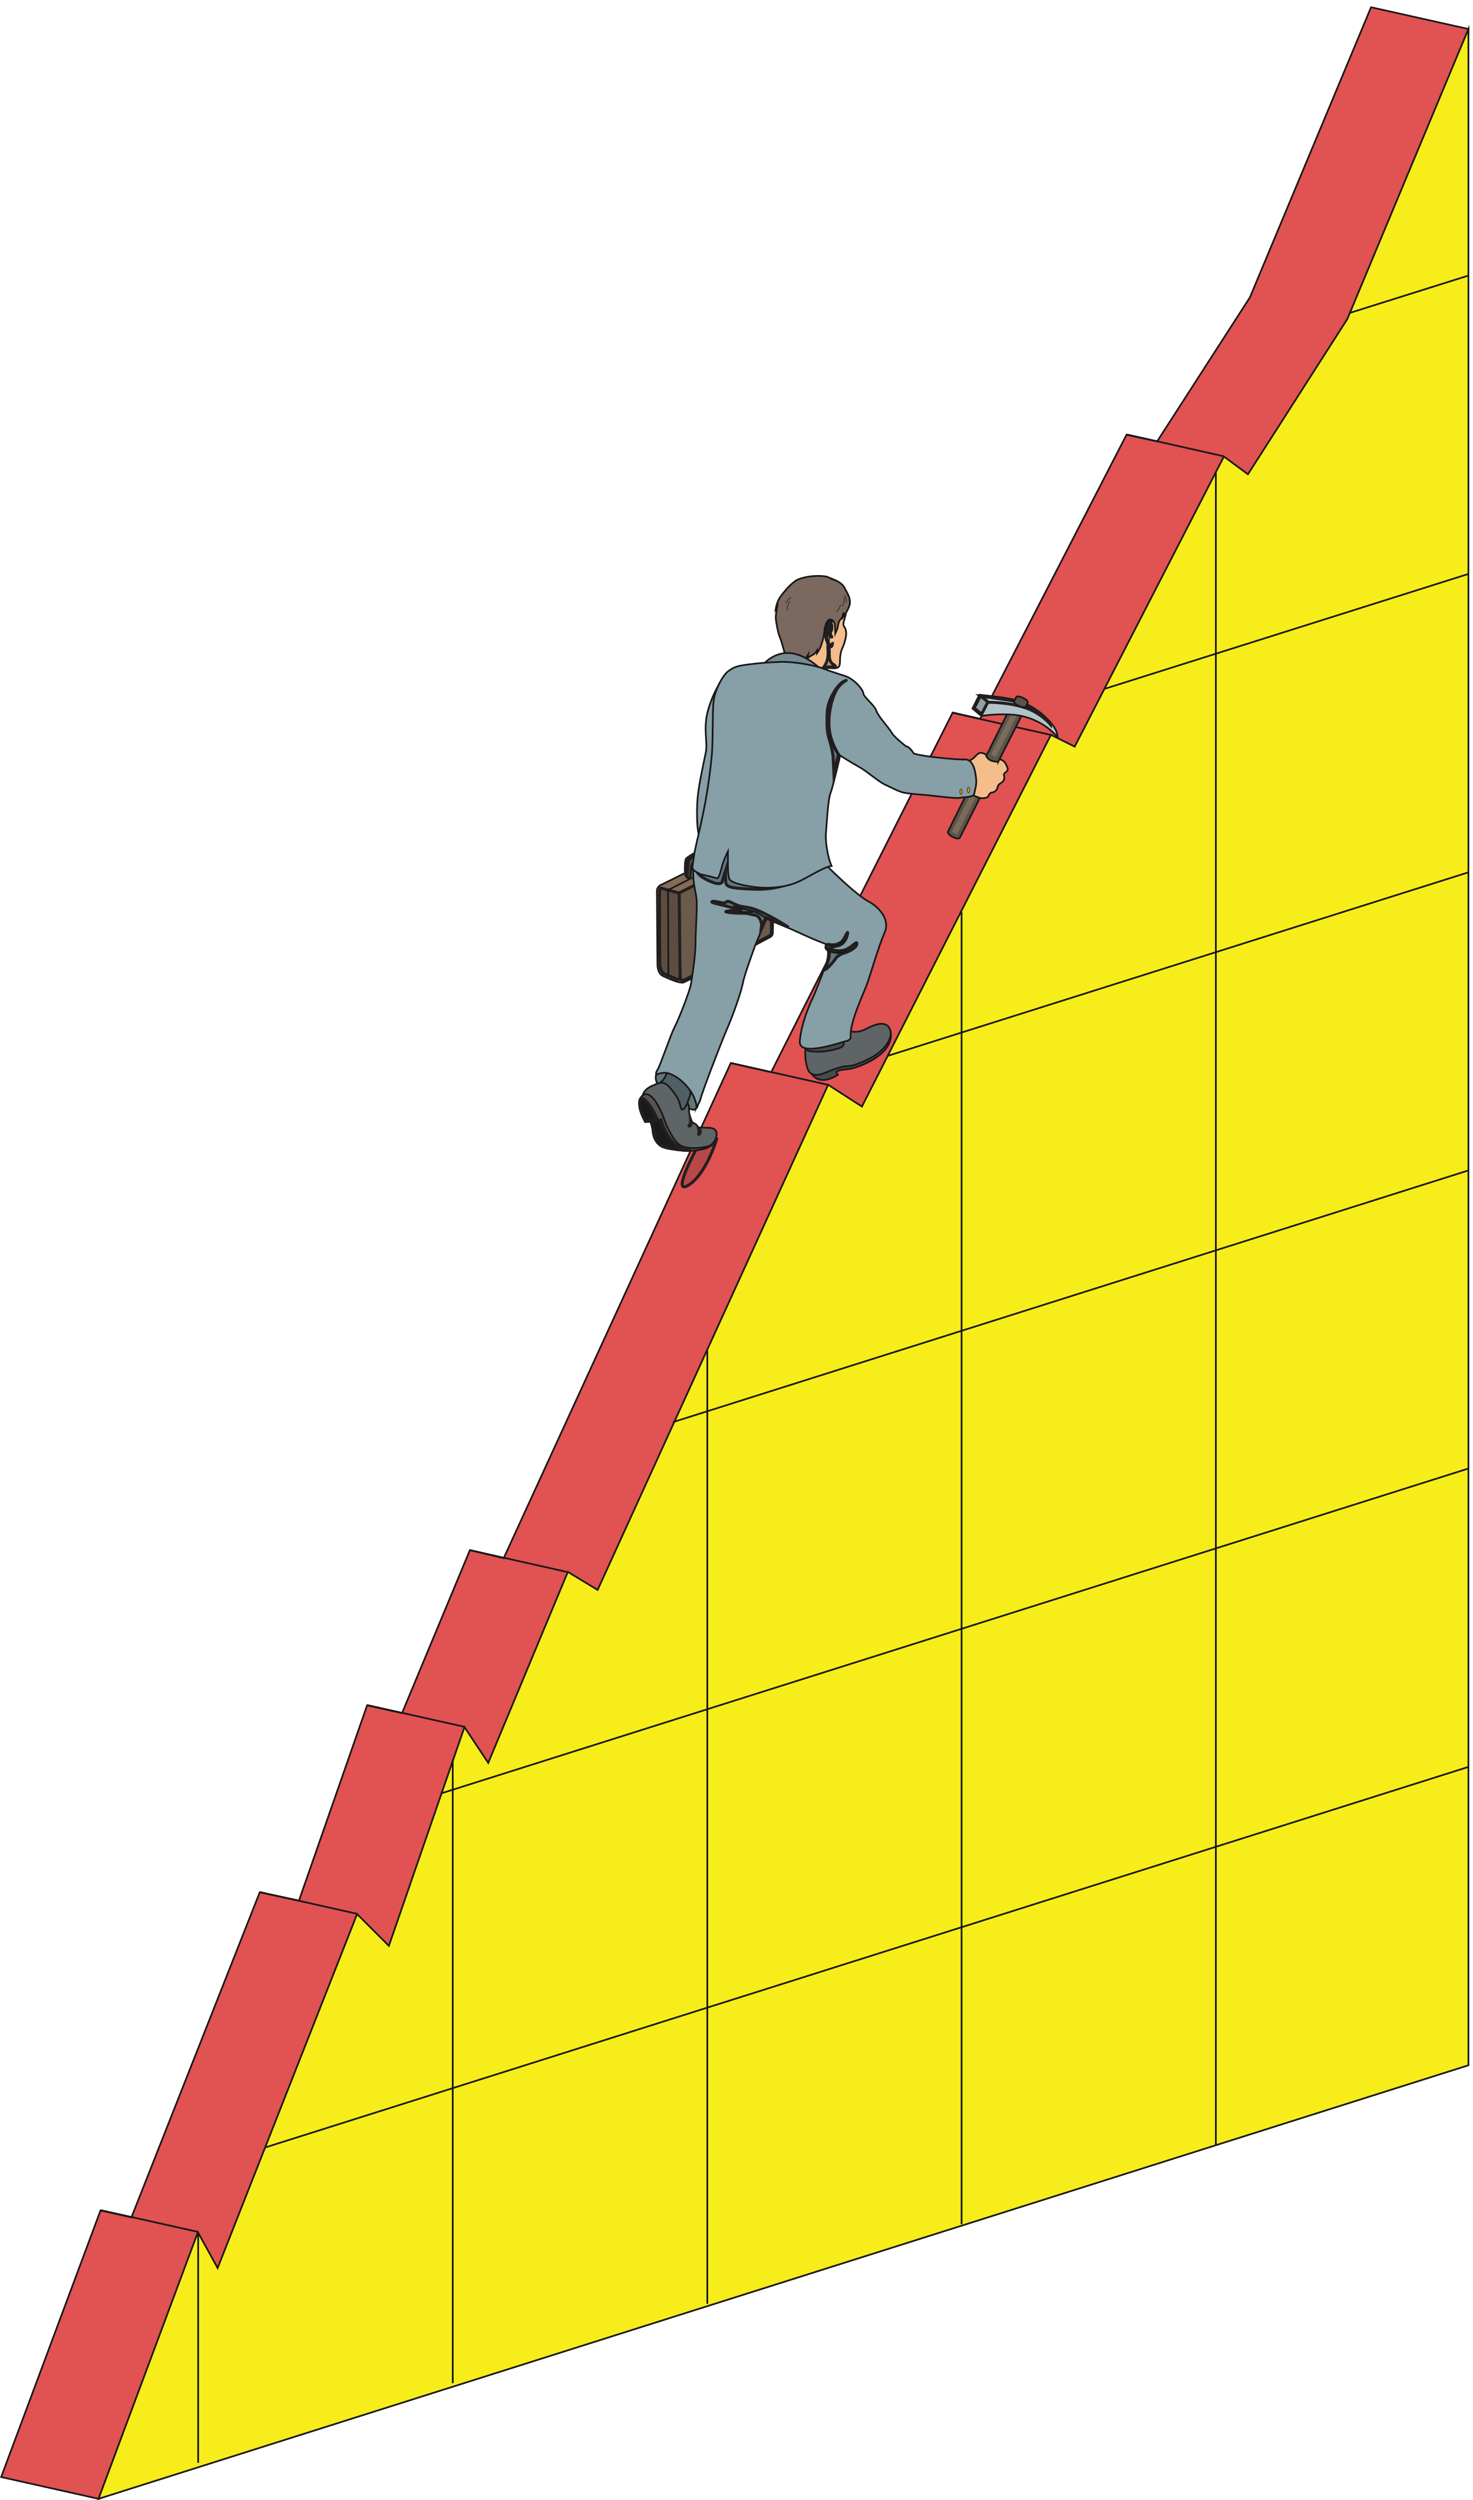 <svg xmlns="http://www.w3.org/2000/svg" xml:space="preserve" width="492.589" height="836.082"><path d="m3446.64 6266.84 244.8-54.72-254.16-5094.72L246.961 2.121 2.161 56.84 252 727.16l77.762-17.281L652.32 1527.08l98.641-20.88 171.359 491.04 87.84-19.44 170.64 409.68 84.96-20.16 570.96 1244.88 101.52-23.04 456.48 904.32 69.12-15.84 367.92 714.24 77.04-16.56 233.28 362.16 304.56 729.36" style="fill:#e15253;fill-opacity:1;fill-rule:evenodd;stroke:none" transform="matrix(.133 0 0 -.133 .097 835.912)"/><path d="m3446.64 6266.84 244.8-54.72-254.16-5094.72L246.961 2.121 2.161 56.84 252 727.16l77.762-17.281L652.32 1527.08l98.641-20.88 171.359 491.04 87.84-19.44 170.64 409.68 84.96-20.16 570.96 1244.88 101.52-23.04 456.48 904.32 69.12-15.84 367.92 714.24 77.04-16.56 233.28 362.16z" style="fill:none;stroke:#191818;stroke-width:4.32;stroke-linecap:butt;stroke-linejoin:miter;stroke-miterlimit:10;stroke-dasharray:none;stroke-opacity:1" transform="matrix(.133 0 0 -.133 .097 835.912)"/><path d="M1801.44 3421.39s-25.92-87.84-70.56-115.91c-45.36-28.8 16.56 87.84 30.24 109.43 14.4 20.16 40.32 6.48 40.32 6.48" style="fill:#ba4748;fill-opacity:1;fill-rule:evenodd;stroke:none" transform="matrix(.133 0 0 -.133 .097 835.912)"/><path d="M1801.44 3421.39s-25.92-87.84-70.56-115.91c-45.36-28.8 16.56 87.84 30.24 109.43 14.4 20.16 40.32 6.48 40.32 6.48z" style="fill:none;stroke:#231f20;stroke-width:7.5;stroke-linecap:butt;stroke-linejoin:miter;stroke-miterlimit:10;stroke-dasharray:none;stroke-opacity:1" transform="matrix(.133 0 0 -.133 .097 835.912)"/><path d="M3691.44 6212.12V1092.2L246.961 2.121l249.84 670.32 49.679-90 350.641 889.919 79.918-79.92 190.081 550.08 59.76-90 200.16 480.24 74.88-45.36 579.6 1270.08 84.96-54.72 475.2 934.56 59.76-29.52 375.12 729.36 60.48-44.64 249.84 390.24 304.56 729.36" style="fill:#f7ed1b;fill-opacity:1;fill-rule:evenodd;stroke:none" transform="matrix(.133 0 0 -.133 .097 835.912)"/><path d="M3691.44 6212.12V1092.2L246.961 2.121l249.84 670.32 49.679-90 350.641 889.919 79.918-79.92 190.081 550.08 59.76-90 200.16 480.24 74.88-45.36 579.6 1270.08 84.96-54.72 475.2 934.56 59.76-29.52 375.12 729.36 60.48-44.64 249.84 390.24zm0-4369.68L666 885.559M3691.44 2592.68l-2584.08-817.2M3691.44 3342.2l-2000.16-632.88m2000.16 1382.4L2231.28 3630.2m1460.16 1211.76-916.56-289.44m916.56 1039.68-299.52-94.32M252.719 727.879 497.52 673.16m154.8 854.64 244.801-54.72m25.199 524.88 244.8-54.72m13.68 444.24 243.36-54.72m413.28 1279.44 243.36-54.72m316.8 934.56 243.36-54.72m191.52 755.28 243.36-54.72M3056.4 892.762V5099.72M2417.04 692.602V3992.36M1777.68 492.441V2889.32M1137.6 293v1567.44M497.52 92.84v579.6" style="fill:none;stroke:#191818;stroke-width:4.32;stroke-linecap:butt;stroke-linejoin:miter;stroke-miterlimit:10;stroke-dasharray:none;stroke-opacity:1" transform="matrix(.133 0 0 -.133 .097 835.912)"/><path d="M1825.2 4588.52s-28.08-27.36-46.08-90.72c-12.24-46.08 0-79.2-5.04-103.68-5.04-25.2-18.72-86.4-20.88-116.64-2.88-36-1.44-90 5.76-95.04 7.92-5.04 66.24 406.08 66.24 406.08" style="fill:#87a0a8;fill-opacity:1;fill-rule:evenodd;stroke:none" transform="matrix(.133 0 0 -.133 .097 835.912)"/><path d="M1825.2 4588.52s-28.08-27.36-46.08-90.72c-12.24-46.08 0-79.2-5.04-103.68-5.04-25.2-18.72-86.4-20.88-116.64-2.88-36-1.44-90 5.76-95.04 7.92-5.04 66.24 406.08 66.24 406.08z" style="fill:none;stroke:#191818;stroke-width:4.32;stroke-linecap:butt;stroke-linejoin:miter;stroke-miterlimit:10;stroke-dasharray:none;stroke-opacity:1" transform="matrix(.133 0 0 -.133 .097 835.912)"/><path d="M1753.92 3507.08c0-4.32-3.6-12.24-12.24-12.24-10.08 0-110.16 51.12-91.44 91.44 12.96 26.64 62.64-7.2 74.88-17.28 11.52-10.08 32.4-36.72 28.8-61.92" style="fill:#63767d;fill-opacity:1;fill-rule:evenodd;stroke:none" transform="matrix(.133 0 0 -.133 .097 835.912)"/><path d="M1753.92 3507.08c0-4.32-3.6-12.24-12.24-12.24-10.08 0-110.16 51.12-91.44 91.44 12.96 26.64 62.64-7.2 74.88-17.28 11.52-10.08 32.4-36.72 28.8-61.92z" style="fill:none;stroke:#191818;stroke-width:4.32;stroke-linecap:butt;stroke-linejoin:miter;stroke-miterlimit:10;stroke-dasharray:none;stroke-opacity:1" transform="matrix(.133 0 0 -.133 .097 835.912)"/><path d="M1734.48 3530.84s-9.36-23.04-9.36-33.12c0-9.36-10.8-25.92-23.76-17.28-12.97 7.92-55.45 52.56-51.84 67.68 3.6 15.84 17.28 14.4 24.48 34.56 7.2 20.16 69.84-18.72 60.48-51.84" style="fill:#505f66;fill-opacity:1;fill-rule:evenodd;stroke:none" transform="matrix(.133 0 0 -.133 .097 835.912)"/><path d="M1734.48 3530.84s-9.36-23.04-9.36-33.12c0-9.36-10.8-25.92-23.76-17.28-12.97 7.92-55.45 52.56-51.84 67.68 3.6 15.84 17.28 14.4 24.48 34.56 7.2 20.16 69.84-18.72 60.48-51.84z" style="fill:none;stroke:#191818;stroke-width:4.32;stroke-linecap:butt;stroke-linejoin:miter;stroke-miterlimit:10;stroke-dasharray:none;stroke-opacity:1" transform="matrix(.133 0 0 -.133 .097 835.912)"/><path d="M2237.04 3696.44c2.16-7.92 12.96-41.76-42.48-75.6 0 0-38.88-23.04-68.4-24.48 0 0-25.2-2.16-23.76-7.92l3.6-5.76s-46.8-33.84-69.12 7.2c-23.04 40.32 200.16 106.56 200.16 106.56" style="fill:#484b4c;fill-opacity:1;fill-rule:evenodd;stroke:none" transform="matrix(.133 0 0 -.133 .097 835.912)"/><path d="M2237.04 3696.44c2.16-7.92 12.96-41.76-42.48-75.6 0 0-38.88-23.04-68.4-24.48 0 0-25.2-2.16-23.76-7.92l3.6-5.76s-46.8-33.84-69.12 7.2c-23.04 40.32 200.16 106.56 200.16 106.56z" style="fill:none;stroke:#191818;stroke-width:4.32;stroke-linecap:butt;stroke-linejoin:miter;stroke-miterlimit:10;stroke-dasharray:none;stroke-opacity:1" transform="matrix(.133 0 0 -.133 .097 835.912)"/><path d="M2131.2 3694.29c7.93-4.33 25.93-5.77 41.05 1.43 15.84 7.92 50.39 27.36 63.36 4.32 10.07-18-2.89-46.8-38.16-69.84 0 0-43.2-25.91-68.41-25.91-15.84 0-40.32-10.81-49.68-14.41-9.36-3.59-41.04-18.72-49.68 8.64s-5.04 51.84-5.04 51.84 78.49 59.04 106.56 43.93" style="fill:#5f6466;fill-opacity:1;fill-rule:evenodd;stroke:none" transform="matrix(.133 0 0 -.133 .097 835.912)"/><path d="M2131.2 3694.29c7.93-4.33 25.93-5.77 41.05 1.43 15.84 7.92 50.39 27.36 63.36 4.32 10.07-18-2.89-46.8-38.16-69.84 0 0-43.2-25.91-68.41-25.91-15.84 0-40.32-10.81-49.68-14.41-9.36-3.59-41.04-18.72-49.68 8.64s-5.04 51.84-5.04 51.84 78.49 59.04 106.56 43.93z" style="fill:none;stroke:#191818;stroke-width:4.32;stroke-linecap:butt;stroke-linejoin:miter;stroke-miterlimit:10;stroke-dasharray:none;stroke-opacity:1" transform="matrix(.133 0 0 -.133 .097 835.912)"/><path d="M2117.52 3685.64s-7.2-10.8 0-18.72c7.2-7.92 1.44-14.4-10.8-18-44.64-14.4-77.04-5.76-77.04-5.76s-23.76 43.2 87.84 42.48" style="fill:#484b4c;fill-opacity:1;fill-rule:evenodd;stroke:none" transform="matrix(.133 0 0 -.133 .097 835.912)"/><path d="M2117.52 3685.64s-7.2-10.8 0-18.72c7.2-7.92 1.44-14.4-10.8-18-44.64-14.4-77.04-5.76-77.04-5.76s-23.76 43.2 87.84 42.48z" style="fill:none;stroke:#191818;stroke-width:4.32;stroke-linecap:butt;stroke-linejoin:miter;stroke-miterlimit:10;stroke-dasharray:none;stroke-opacity:1" transform="matrix(.133 0 0 -.133 .097 835.912)"/><path d="M1942.56 3941.24c0 41.04 11.52 223.92-3.6 256.32l-275.04-136.08s-12.24-3.6-12.96-15.84l1.44-187.2s0-20.88 13.68-27.36 41.04-18.72 51.12-16.56c10.08 2.88 220.32 115.2 220.32 115.2s5.04 2.88 5.04 11.52" style="fill:#836c58;fill-opacity:1;fill-rule:evenodd;stroke:none" transform="matrix(.133 0 0 -.133 .097 835.912)"/><path d="M1942.56 3941.24c0 41.04 11.52 223.92-3.6 256.32l-275.04-136.08s-12.24-3.6-12.96-15.84l1.44-187.2s0-20.88 13.68-27.36 41.04-18.72 51.12-16.56c10.08 2.88 220.32 115.2 220.32 115.2s5.04 2.88 5.04 11.52z" style="fill:none;stroke:#191818;stroke-width:4.32;stroke-linecap:butt;stroke-linejoin:miter;stroke-miterlimit:10;stroke-dasharray:none;stroke-opacity:1" transform="matrix(.133 0 0 -.133 .097 835.912)"/><path d="M1938.96 3942.68c0 35.28 2.88 189.36-3.6 212.4l-235.44-118.8 10.08-213.12s1.44-6.48 15.84.72c13.68 7.92 206.64 107.28 206.64 107.28s6.48 2.88 6.48 11.52" style="fill:#6c5a4b;fill-opacity:1;fill-rule:evenodd;stroke:none" transform="matrix(.133 0 0 -.133 .097 835.912)"/><path d="M1938.96 3942.68c0 35.28 2.88 189.36-3.6 212.4l-235.44-118.8 10.08-213.12s1.44-6.48 15.84.72c13.68 7.92 206.64 107.28 206.64 107.28s6.48 2.88 6.48 11.52z" style="fill:none;stroke:#231f20;stroke-width:7.5;stroke-linecap:butt;stroke-linejoin:miter;stroke-miterlimit:10;stroke-dasharray:none;stroke-opacity:1" transform="matrix(.133 0 0 -.133 .097 835.912)"/><path d="m1661.04 4052.12 39.6-10.8s6.48 1.44 6.48-10.08 2.16-207.36 2.16-207.36-3.6-3.6-13.68 1.44c-10.08 4.32-28.8 12.24-28.8 12.24s-6.48 7.2-7.92 17.28c-1.44 10.08-1.44 183.6-1.44 183.6s0 13.68 3.6 13.68" style="fill:#5d4d41;fill-opacity:1;fill-rule:evenodd;stroke:none" transform="matrix(.133 0 0 -.133 .097 835.912)"/><path d="m1661.04 4052.12 39.6-10.8s6.48 1.44 6.48-10.08 2.16-207.36 2.16-207.36-3.6-3.6-13.68 1.44c-10.08 4.32-28.8 12.24-28.8 12.24s-6.48 7.2-7.92 17.28c-1.44 10.08-1.44 183.6-1.44 183.6s0 13.68 3.6 13.68z" style="fill:none;stroke:#231f20;stroke-width:7.5;stroke-linecap:butt;stroke-linejoin:miter;stroke-miterlimit:10;stroke-dasharray:none;stroke-opacity:1" transform="matrix(.133 0 0 -.133 .097 835.912)"/><path d="m1749.6 4083.08-70.56-36 .72-217.44" style="fill:none;stroke:#191818;stroke-width:4.32;stroke-linecap:butt;stroke-linejoin:miter;stroke-miterlimit:10;stroke-dasharray:none;stroke-opacity:1" transform="matrix(.133 0 0 -.133 .097 835.912)"/><path d="M1764.72 4148.6s-38.16-15.84-41.04-25.92c-2.88-9.36-4.32-48.96 7.2-44.64 9.36 2.88 1.44 29.52 10.8 38.16 6.48 5.04 20.16 10.08 20.16 10.08l2.88 22.32" style="fill:#565353;fill-opacity:1;fill-rule:evenodd;stroke:none" transform="matrix(.133 0 0 -.133 .097 835.912)"/><path d="M1764.72 4148.6s-38.16-15.84-41.04-25.92c-2.88-9.36-4.32-48.96 7.2-44.64 9.36 2.88 1.44 29.52 10.8 38.16 6.48 5.04 20.16 10.08 20.16 10.08z" style="fill:none;stroke:#191818;stroke-width:5.04;stroke-linecap:butt;stroke-linejoin:miter;stroke-miterlimit:10;stroke-dasharray:none;stroke-opacity:1" transform="matrix(.133 0 0 -.133 .097 835.912)"/><path d="M1760.4 4140.68s-22.32-9.36-28.08-17.29c-5.76-7.19-2.88-45.35-7.2-41.03-3.6 5.03-2.88 31.68 0 42.48 0 0 2.88 2.87 8.64 6.48 11.52 7.91 18.72 10.07 23.76 12.96 5.04 2.16 2.88-3.6 2.88-3.6" style="fill:#484b4c;fill-opacity:1;fill-rule:evenodd;stroke:none" transform="matrix(.133 0 0 -.133 .097 835.912)"/><path d="M1760.4 4140.68s-22.32-9.36-28.08-17.29c-5.76-7.19-2.88-45.35-7.2-41.03-3.6 5.03-2.88 31.68 0 42.48 0 0 2.88 2.87 8.64 6.48 11.52 7.91 18.72 10.07 23.76 12.96 5.04 2.16 2.88-3.6 2.88-3.6z" style="fill:none;stroke:#231f20;stroke-width:7.5;stroke-linecap:butt;stroke-linejoin:miter;stroke-miterlimit:10;stroke-dasharray:none;stroke-opacity:1" transform="matrix(.133 0 0 -.133 .097 835.912)"/><path d="M2076.48 4109.72c19.44-19.44 77.04-74.88 104.4-90 28.08-14.4 57.6-46.8 42.48-79.92-14.4-32.4-34.56-102.24-42.48-124.56-7.2-22.32-47.52-103.68-42.48-138.96 0 0-2.16-7.2-10.8-8.64-8.64-1.44-117.36-41.04-117.36-2.88 0 0 0 43.92 35.28 116.64 0 0 26.64 66.24 30.96 79.92 4.32 13.68 5.76 28.8 4.32 32.4-.72 3.6-10.08 3.6-4.32 17.28 0 0-27.36 10.08-56.88 23.76-30.24 14.4-84.24 36.72-92.88 40.32 0 0-20.88-47.52-28.8-67.68-7.2-20.16-27.36-74.88-30.96-95.04-3.6-19.44-23.76-78.48-40.32-115.92-15.84-37.44-64.8-164.16-66.96-178.56l-9.36-18s1.44 7.92-5.04 23.76c-9.36 25.2-43.2 60.48-72 64.08 0 0-15.12 0-20.16-3.6-5.04-4.32-6.48 2.16 0 12.24s32.4 87.12 42.48 106.56c10.08 18.72 38.88 92.16 41.04 108.72 2.88 15.84 11.52 71.28 11.52 103.68 0 32.4 5.04 92.16 2.16 112.32-2.16 20.16-18.72 67.68 2.88 118.08 20.88 51.12 126 39.6 148.32 27.36 23.04-12.24 174.96-63.36 174.96-63.36" style="fill:#87a0a8;fill-opacity:1;fill-rule:evenodd;stroke:none" transform="matrix(.133 0 0 -.133 .097 835.912)"/><path d="M2076.48 4109.72c19.44-19.44 77.04-74.88 104.4-90 28.08-14.4 57.6-46.8 42.48-79.92-14.4-32.4-34.56-102.24-42.48-124.56-7.2-22.32-47.52-103.68-42.48-138.96 0 0-2.16-7.2-10.8-8.64-8.64-1.44-117.36-41.04-117.36-2.88 0 0 0 43.92 35.28 116.64 0 0 26.64 66.24 30.96 79.92 4.32 13.68 5.76 28.8 4.32 32.4-.72 3.6-10.08 3.6-4.32 17.28 0 0-27.36 10.08-56.88 23.76-30.24 14.4-84.24 36.72-92.88 40.32 0 0-20.88-47.52-28.8-67.68-7.2-20.16-27.36-74.88-30.96-95.04-3.6-19.44-23.76-78.48-40.32-115.92-15.84-37.44-64.8-164.16-66.96-178.56l-9.36-18s1.44 7.92-5.04 23.76c-9.36 25.2-43.2 60.48-72 64.08 0 0-15.12 0-20.16-3.6-5.04-4.32-6.48 2.16 0 12.24s32.4 87.12 42.48 106.56c10.08 18.72 38.88 92.16 41.04 108.72 2.88 15.84 11.52 71.28 11.52 103.68 0 32.4 5.04 92.16 2.16 112.32-2.16 20.16-18.72 67.68 2.88 118.08 20.88 51.12 126 39.6 148.32 27.36 23.04-12.24 174.96-63.36 174.96-63.36z" style="fill:none;stroke:#191818;stroke-width:4.32;stroke-linecap:butt;stroke-linejoin:miter;stroke-miterlimit:10;stroke-dasharray:none;stroke-opacity:1" transform="matrix(.133 0 0 -.133 .097 835.912)"/><path d="M2017.44 4082.36s-42.48-36-119.52-33.13c-69.12 2.16-72.72 7.21-74.16 18.73-.72 10.8 0 23.75 0 28.8 0 0-8.64-25.21-8.64-28.8 0-4.32-10.08-7.92-27.36 0-12.24 5.04-38.88 16.56-38.88 35.28 0 18.72 67.68 74.88 90 61.2 22.32-13.68 178.56-82.08 178.56-82.08" style="fill:#627882;fill-opacity:1;fill-rule:evenodd;stroke:none" transform="matrix(.133 0 0 -.133 .097 835.912)"/><path d="M2017.44 4082.36s-42.48-36-119.52-33.13c-69.12 2.16-72.72 7.21-74.16 18.73-.72 10.8 0 23.75 0 28.8 0 0-8.64-25.21-8.64-28.8 0-4.32-10.08-7.92-27.36 0-12.24 5.04-38.88 16.56-38.88 35.28 0 18.72 67.68 74.88 90 61.2 22.32-13.68 178.56-82.08 178.56-82.08z" style="fill:none;stroke:#231f20;stroke-width:7.5;stroke-linecap:butt;stroke-linejoin:miter;stroke-miterlimit:10;stroke-dasharray:none;stroke-opacity:1" transform="matrix(.133 0 0 -.133 .097 835.912)"/><path d="M2123.29 4756.29c10.07-14.41-9.36-37.45-1.45-46.81 7.2-9.35 5.77-23.76 1.45-37.44-2.89-13.68-10.09-19.44-11.52-38.88-1.45-18.72 3.59-30.96-23.05-28.08-19.43 2.88-12.24-15.12-36-4.32-10.08 5.04-47.52 28.8-42.47 54 5.04 25.2 62.63 172.8 113.04 101.53" style="fill:#f4bd8b;fill-opacity:1;fill-rule:evenodd;stroke:none" transform="matrix(.133 0 0 -.133 .097 835.912)"/><path d="M2123.29 4756.29c10.07-14.41-9.36-37.45-1.45-46.81 7.2-9.35 5.77-23.76 1.45-37.44-2.89-13.68-10.09-19.44-11.52-38.88-1.45-18.72 3.59-30.96-23.05-28.08-19.43 2.88-12.24-15.12-36-4.32-10.08 5.04-47.52 28.8-42.47 54 5.04 25.2 62.63 172.8 113.04 101.53z" style="fill:none;stroke:#191818;stroke-width:4.32;stroke-linecap:butt;stroke-linejoin:miter;stroke-miterlimit:10;stroke-dasharray:none;stroke-opacity:1" transform="matrix(.133 0 0 -.133 .097 835.912)"/><path d="M2080.08 4607.96c-.72 0 4.32.72 18.72 0 0 0 5.04.72-5.04 7.2-9.36 5.76-9.36 18-9.36 26.64.72 8.64-2.88 28.08-3.6 18-.72-10.08 6.48-33.84-14.4-57.6 0 0-2.16-5.04 13.68 5.76" style="fill:#bf956d;fill-opacity:1;fill-rule:evenodd;stroke:none" transform="matrix(.133 0 0 -.133 .097 835.912)"/><path d="M2080.08 4607.96c-.72 0 4.32.72 18.72 0 0 0 5.04.72-5.04 7.2-9.36 5.76-9.36 18-9.36 26.64.72 8.64-2.88 28.08-3.6 18-.72-10.08 6.48-33.84-14.4-57.6 0 0-2.16-5.04 13.68 5.76z" style="fill:none;stroke:#231f20;stroke-width:7.5;stroke-linecap:butt;stroke-linejoin:miter;stroke-miterlimit:10;stroke-dasharray:none;stroke-opacity:1" transform="matrix(.133 0 0 -.133 .097 835.912)"/><path d="M2090.16 4723.16s-7.91 5.76-9.36-7.92c-.71-5.04-2.16-15.12 0-29.52 0 0-2.16 10.8-2.16 18.72 0 7.92-2.87-1.44-2.16-9.36 0-14.4 6.48-29.52 4.32-26.64-2.16 1.44-7.19 18-5.76 30.24 1.44 12.96 6.48 32.4 15.12 24.48" style="fill:#cb9c7a;fill-opacity:1;fill-rule:evenodd;stroke:none" transform="matrix(.133 0 0 -.133 .097 835.912)"/><path d="M2090.16 4723.16s-7.91 5.76-9.36-7.92c-.71-5.04-2.16-15.12 0-29.52 0 0-2.16 10.8-2.16 18.72 0 7.92-2.87-1.44-2.16-9.36 0-14.4 6.48-29.52 4.32-26.64-2.16 1.44-7.19 18-5.76 30.24 1.44 12.96 6.48 32.4 15.12 24.48z" style="fill:none;stroke:#231f20;stroke-width:7.5;stroke-linecap:butt;stroke-linejoin:miter;stroke-miterlimit:10;stroke-dasharray:none;stroke-opacity:1" transform="matrix(.133 0 0 -.133 .097 835.912)"/><path d="M2085.13 4716.68s-2.89-7.2-1.45-16.55c0 0 1.45 23.75 5.76 11.51 0 0 .72-5.76-4.31-18 0 0 0-7.92 4.31-10.07 4.32-1.44-2.88 2.88-2.15 10.07.71 4.32 2.15 5.77 2.87 7.2.72 4.32 1.44 10.8 0 13.68-.72 2.16-2.87 8.64-5.03 2.16" style="fill:#bf956d;fill-opacity:1;fill-rule:evenodd;stroke:none" transform="matrix(.133 0 0 -.133 .097 835.912)"/><path d="M2085.13 4716.68s-2.89-7.2-1.45-16.55c0 0 1.45 23.75 5.76 11.51 0 0 .72-5.76-4.31-18 0 0 0-7.92 4.31-10.07 4.32-1.44-2.88 2.88-2.15 10.07.71 4.32 2.15 5.77 2.87 7.2.72 4.32 1.44 10.8 0 13.68-.72 2.16-2.87 8.64-5.03 2.16z" style="fill:none;stroke:#231f20;stroke-width:7.5;stroke-linecap:butt;stroke-linejoin:miter;stroke-miterlimit:10;stroke-dasharray:none;stroke-opacity:1" transform="matrix(.133 0 0 -.133 .097 835.912)"/><path d="M2092.32 4667c0 2.16-4.32-13.68-12.24 5.04 0 0-1.44-5.04 4.32-12.24 1.44-2.16 7.2-2.88 7.92 7.2" style="fill:#bf956d;fill-opacity:1;fill-rule:evenodd;stroke:none" transform="matrix(.133 0 0 -.133 .097 835.912)"/><path d="M2092.32 4667c0 2.16-4.32-13.68-12.24 5.04 0 0-1.44-5.04 4.32-12.24 1.44-2.16 7.2-2.88 7.92 7.2z" style="fill:none;stroke:#231f20;stroke-width:7.5;stroke-linecap:butt;stroke-linejoin:miter;stroke-miterlimit:10;stroke-dasharray:none;stroke-opacity:1" transform="matrix(.133 0 0 -.133 .097 835.912)"/><path d="M2088 4829c9.36-.72 28.08-8.64 34.56-21.6 7.2-13.68 15.12-25.2 13.68-39.6 0 0-1.44-13.68-17.28-34.56l1.44 12.24s-2.88-14.4-7.92-18c-5.04-3.6-7.2-21.6-7.2-21.6l-5.76-13.68s-.72 10.08-.72 18c0 7.2-3.6 15.84-10.8 17.28-7.2 1.44-14.4-12.24-15.84-28.8-1.44-15.84-5.04-25.92-8.64-37.44-3.6-10.08-10.08-18.72-10.08-18.72v7.2s-6.48-10.08-10.08-10.8c-3.6-1.44-13.68-8.64-13.68-8.64l1.44 8.64s-5.04-8.64-9.36-11.52c-3.6-2.16-29.52-1.44-34.56 5.04-5.04 6.48-13.68 3.6-17.28 18.72-4.32 15.12-6.48 23.76-10.08 32.4-4.32 8.64-10.08 41.76-10.08 48.96 0 7.2 3.6 27.36 3.6 27.36l-3.6-5.76s2.16 13.68 7.2 23.04c5.76 11.52 14.4 19.44 18 24.48 5.04 6.48 19.44 20.88 29.52 25.92 10.08 4.32 37.44 12.96 72.72 7.92l15.84-6.48H2088" style="fill:#7b695f;fill-opacity:1;fill-rule:evenodd;stroke:none" transform="matrix(.133 0 0 -.133 .097 835.912)"/><path d="M2088 4829c9.36-.72 28.08-8.64 34.56-21.6 7.2-13.68 15.12-25.2 13.68-39.6 0 0-1.44-13.68-17.28-34.56l1.44 12.24s-2.88-14.4-7.92-18c-5.04-3.6-7.2-21.6-7.2-21.6l-5.76-13.68s-.72 10.08-.72 18c0 7.2-3.6 15.84-10.8 17.28-7.2 1.44-14.4-12.24-15.84-28.8-1.44-15.84-5.04-25.92-8.64-37.44-3.6-10.08-10.08-18.72-10.08-18.72v7.2s-6.48-10.08-10.08-10.8c-3.6-1.44-13.68-8.64-13.68-8.64l1.44 8.64s-5.04-8.64-9.36-11.52c-3.6-2.16-29.52-1.44-34.56 5.04-5.04 6.48-13.68 3.6-17.28 18.72-4.32 15.12-6.48 23.76-10.08 32.4-4.32 8.64-10.08 41.76-10.08 48.96 0 7.2 3.6 27.36 3.6 27.36l-3.6-5.76s2.16 13.68 7.2 23.04c5.76 11.52 14.4 19.44 18 24.48 5.04 6.48 19.44 20.88 29.52 25.92 10.08 4.32 37.44 12.96 72.72 7.92l15.84-6.48z" style="fill:none;stroke:#191818;stroke-width:4.32;stroke-linecap:butt;stroke-linejoin:miter;stroke-miterlimit:10;stroke-dasharray:none;stroke-opacity:1" transform="matrix(.133 0 0 -.133 .097 835.912)"/><path d="M2061.36 4603.64s-38.16 39.6-82.08 39.6c-35.28 0-59.76-25.92-64.8-33.84-5.04-6.48 146.88-5.76 146.88-5.76" style="fill:#768b94;fill-opacity:1;fill-rule:evenodd;stroke:none" transform="matrix(.133 0 0 -.133 .097 835.912)"/><path d="M2061.36 4603.64s-38.16 39.6-82.08 39.6c-35.28 0-59.76-25.92-64.8-33.84-5.04-6.48 146.88-5.76 146.88-5.76z" style="fill:none;stroke:#191818;stroke-width:4.32;stroke-linecap:butt;stroke-linejoin:miter;stroke-miterlimit:10;stroke-dasharray:none;stroke-opacity:1" transform="matrix(.133 0 0 -.133 .097 835.912)"/><path d="m2413.44 4180.28 56.88 113.04-35.28 6.48-51.84-105.12s-3.6-6.48 12.24-14.4c16.56-7.92 18 0 18 0" style="fill:#5b544b;fill-opacity:1;fill-rule:evenodd;stroke:none" transform="matrix(.133 0 0 -.133 .097 835.912)"/><path d="m2413.44 4180.28 56.88 113.04-35.28 6.48-51.84-105.12s-3.6-6.48 12.24-14.4c16.56-7.92 18 0 18 0z" style="fill:none;stroke:#191818;stroke-width:4.32;stroke-linecap:butt;stroke-linejoin:miter;stroke-miterlimit:10;stroke-dasharray:none;stroke-opacity:1" transform="matrix(.133 0 0 -.133 .097 835.912)"/><path d="m2455.92 4302.68-56.88-112.32" style="fill:none;stroke:#7b6b5a;stroke-width:14.4;stroke-linecap:butt;stroke-linejoin:miter;stroke-miterlimit:10;stroke-dasharray:none;stroke-opacity:1" transform="matrix(.133 0 0 -.133 .097 835.912)"/><path d="M2430.72 4368.92s12.96 6.48 17.28 10.8c10.08 10.8 13.68 14.4 23.04 11.52 8.64-2.16 10.8-11.52 23.76-11.52 12.96-.72 26.64-4.32 32.4-13.68 5.76-10.8 8.64-16.56 2.16-21.6-7.2-5.04-6.48-7.92-5.04-11.52.72-2.88.72-10.8-7.19-15.84-8.65-5.04-9.37-9.36-10.09-13.68-.72-4.32-7.91-10.8-12.24-10.8-5.04.72-10.08-6.48-10.8-10.08-1.44-3.6-14.39-5.04-18.71-4.32-4.33.72-39.61 13.68-43.93 23.04s9.36 67.68 9.36 67.68" style="fill:#f4bd8b;fill-opacity:1;fill-rule:evenodd;stroke:none" transform="matrix(.133 0 0 -.133 .097 835.912)"/><path d="M2430.72 4368.92s12.96 6.48 17.28 10.8c10.08 10.8 13.68 14.4 23.04 11.52 8.64-2.16 10.8-11.52 23.76-11.52 12.96-.72 26.64-4.32 32.4-13.68 5.76-10.8 8.64-16.56 2.16-21.6-7.2-5.04-6.48-7.92-5.04-11.52.72-2.88.72-10.8-7.19-15.84-8.65-5.04-9.37-9.36-10.09-13.68-.72-4.32-7.91-10.8-12.24-10.8-5.04.72-10.08-6.48-10.8-10.08-1.44-3.6-14.39-5.04-18.71-4.32-4.33.72-39.61 13.68-43.93 23.04s9.36 67.68 9.36 67.68z" style="fill:none;stroke:#191818;stroke-width:4.32;stroke-linecap:butt;stroke-linejoin:miter;stroke-miterlimit:10;stroke-dasharray:none;stroke-opacity:1" transform="matrix(.133 0 0 -.133 .097 835.912)"/><path d="M2424.24 4375.39c-15.12-.71-101.52 6.49-127.44 15.13 0 0-10.8 18-19.44 18 0 0-28.8 22.32-35.28 33.12-8.64 15.12-34.56 41.75-39.6 56.88-5.04 14.4-32.4 34.56-32.4 43.19 0 8.65-23.04 36.73-46.8 43.93 0 0-32.4 10.07-51.12 17.28-18.72 7.92-72 18.72-108.72 18-36-1.44-53.28-2.88-82.08-6.48-28.8-3.6-36.72-6.48-50.4-16.56-13.68-9.36-33.84-46.08-37.44-75.6-3.6-30.24-.72-100.8-5.04-141.84-13.68-137.52-41.76-218.89-44.64-250.56-4.32-33.12-9.36-28.8 17.28-43.2 0 0 25.2-5.04 41.04-10.08 5.04-1.44 10.8 24.48 12.96 32.4 3.6 13.68 14.4 35.28 14.4 35.28v-36.73c0-8.63.72-28.07 4.32-33.84 5.76-10.79 59.76-20.87 90.72-20.87 35.28 0 62.64 5.76 86.4 17.28 23.76 11.52 64.8 37.43 79.2 37.43l-4.32 11.53c-7.2 22.31-10.8 52.56-10.08 67.68 1.44 14.4 5.04 87.12 11.52 103.68 6.48 15.84 24.48 95.04 24.48 95.04s23.04-15.12 48.96-29.52c18-10.08 47.52-36 62.64-43.2 15.84-7.21 35.28-18 48.96-20.88 15.12-2.88 37.44-4.33 62.64-6.49 0 0 68.4-8.63 77.04-6.47 7.92 2.16 35.28.72 36.72 10.08 1.44 8.64 6.48 21.6 5.04 36.71-1.44 12.97-5.04 51.84-29.52 49.68" style="fill:#87a0a8;fill-opacity:1;fill-rule:evenodd;stroke:none" transform="matrix(.133 0 0 -.133 .097 835.912)"/><path d="M2424.24 4375.39c-15.12-.71-101.52 6.49-127.44 15.13 0 0-10.8 18-19.44 18 0 0-28.8 22.32-35.28 33.12-8.64 15.12-34.56 41.75-39.6 56.88-5.04 14.4-32.4 34.56-32.4 43.19 0 8.65-23.04 36.73-46.8 43.93 0 0-32.4 10.07-51.12 17.28-18.72 7.92-72 18.72-108.72 18-36-1.44-53.28-2.88-82.08-6.48-28.8-3.6-36.72-6.48-50.4-16.56-13.68-9.36-33.84-46.08-37.44-75.6-3.6-30.24-.72-100.8-5.04-141.84-13.68-137.52-41.76-218.89-44.64-250.56-4.32-33.12-9.36-28.8 17.28-43.2 0 0 25.2-5.04 41.04-10.08 5.04-1.44 10.8 24.48 12.96 32.4 3.6 13.68 14.4 35.28 14.4 35.28v-36.73c0-8.63.72-28.07 4.32-33.84 5.76-10.79 59.76-20.87 90.72-20.87 35.28 0 62.64 5.76 86.4 17.28 23.76 11.52 64.8 37.43 79.2 37.43l-4.32 11.53c-7.2 22.31-10.8 52.56-10.08 67.68 1.44 14.4 5.04 87.12 11.52 103.68 6.48 15.84 24.48 95.04 24.48 95.04s23.04-15.12 48.96-29.52c18-10.08 47.52-36 62.64-43.2 15.84-7.21 35.28-18 48.96-20.88 15.12-2.88 37.44-4.33 62.64-6.49 0 0 68.4-8.63 77.04-6.47 7.92 2.16 35.28.72 36.72 10.08 1.44 8.64 6.48 21.6 5.04 36.71-1.44 12.97-5.04 51.84-29.52 49.68z" style="fill:none;stroke:#191818;stroke-width:4.32;stroke-linecap:butt;stroke-linejoin:miter;stroke-miterlimit:10;stroke-dasharray:none;stroke-opacity:1" transform="matrix(.133 0 0 -.133 .097 835.912)"/><path d="M2079.36 3909.56c2.88 4.32 13.68-6.48 34.56 6.48 8.64 5.76 18 33.84 16.56 21.6-2.16-12.24-9.36-28.08-25.92-30.96-18.72-3.6-27.36-5.76-11.52-10.08 16.56-4.32 30.96-2.16 43.2 6.48 10.08 6.48 19.44 18 17.28 7.2-2.88-10.8-25.92-20.16-31.68-21.6-6.48-.72-20.16-10.08-20.88-12.96-.72-2.16-18.72-25.2-27.36-28.8 0 0 10.8 27.36 10.8 36 0 0 1.44 12.24-1.44 12.96-5.76 3.6-7.2 8.64-3.6 13.68" style="fill:#627882;fill-opacity:1;fill-rule:evenodd;stroke:none" transform="matrix(.133 0 0 -.133 .097 835.912)"/><path d="M2079.36 3909.56c2.88 4.32 13.68-6.48 34.56 6.48 8.64 5.76 18 33.84 16.56 21.6-2.16-12.24-9.36-28.08-25.92-30.96-18.72-3.6-27.36-5.76-11.52-10.08 16.56-4.32 30.96-2.16 43.2 6.48 10.08 6.48 19.44 18 17.28 7.2-2.88-10.8-25.92-20.16-31.68-21.6-6.48-.72-20.16-10.08-20.88-12.96-.72-2.16-18.72-25.2-27.36-28.8 0 0 10.8 27.36 10.8 36 0 0 1.44 12.24-1.44 12.96-5.76 3.6-7.2 8.64-3.6 13.68z" style="fill:none;stroke:#231f20;stroke-width:7.5;stroke-linecap:butt;stroke-linejoin:miter;stroke-miterlimit:10;stroke-dasharray:none;stroke-opacity:1" transform="matrix(.133 0 0 -.133 .097 835.912)"/><path d="M2107.44 4388.36s-19.44 29.52-23.04 63.35c-3.6 35.29 5.04 72 15.12 92.89 12.24 26.63 38.16 33.84 23.04 28.08-15.84-5.77-41.04-44.64-43.2-75.61-3.6-71.27 6.48-60.47 14.4-111.59l2.16-43.2 11.52 46.08" style="fill:#627882;fill-opacity:1;fill-rule:evenodd;stroke:none" transform="matrix(.133 0 0 -.133 .097 835.912)"/><path d="M2107.44 4388.36s-19.44 29.52-23.04 63.35c-3.6 35.29 5.04 72 15.12 92.89 12.24 26.63 38.16 33.84 23.04 28.08-15.84-5.77-41.04-44.64-43.2-75.61-3.6-71.27 6.48-60.47 14.4-111.59l2.16-43.2z" style="fill:none;stroke:#231f20;stroke-width:7.5;stroke-linecap:butt;stroke-linejoin:miter;stroke-miterlimit:10;stroke-dasharray:none;stroke-opacity:1" transform="matrix(.133 0 0 -.133 .097 835.912)"/><path d="M1982.16 3953.48s-29.52 19.44-54.72 31.68c-25.2 12.96-39.6 18-59.76 20.16-22.32 2.88-36 18-41.76 12.24-5.76-5.76-13.68-.72-33.12 1.44 0 0-12.96-1.44 9.36-6.48 23.04-5.04 51.84-13.68 51.84-13.68s29.52-5.76-18-3.6c0 0-19.44-1.44-8.64-3.6 11.52-2.88 41.76-2.88 46.08-2.88 5.04 0 23.76-5.04 28.08-5.76 3.6-1.44 14.4-11.52 12.24-28.8l10.8 23.04 57.6-23.76" style="fill:#627882;fill-opacity:1;fill-rule:evenodd;stroke:none" transform="matrix(.133 0 0 -.133 .097 835.912)"/><path d="M1982.16 3953.48s-29.52 19.44-54.72 31.68c-25.2 12.96-39.6 18-59.76 20.16-22.32 2.88-36 18-41.76 12.24-5.76-5.76-13.68-.72-33.12 1.44 0 0-12.96-1.44 9.36-6.48 23.04-5.04 51.84-13.68 51.84-13.68s29.52-5.76-18-3.6c0 0-19.44-1.44-8.64-3.6 11.52-2.88 41.76-2.88 46.08-2.88 5.04 0 23.76-5.04 28.08-5.76 3.6-1.44 14.4-11.52 12.24-28.8l10.8 23.04z" style="fill:none;stroke:#231f20;stroke-width:7.5;stroke-linecap:butt;stroke-linejoin:miter;stroke-miterlimit:10;stroke-dasharray:none;stroke-opacity:1" transform="matrix(.133 0 0 -.133 .097 835.912)"/><path d="M1646.64 3558.2c8.65 3.6 20.88 9.36 33.84-4.32 12.97-14.4 23.76-28.8 27.36-41.76 3.61-12.96 3.61-18 8.64-16.56 4.32 1.44 11.52 15.84 11.52 15.84s3.6-3.6 3.6-10.08c0-5.76 0-24.48 5.76-33.84 6.48-10.08 12.24-5.04 17.28-17.28 0 0 13.68-.72 20.88-.72 7.2 0 23.04.72 25.2-12.24s-7.2-36.72-36.72-38.88c-29.52-2.16-70.55-8.64-87.12 18.72-16.56 27.36-66.96 82.8-63.36 107.28 3.61 22.32 19.44 28.08 33.12 33.84" style="fill:#5f6466;fill-opacity:1;fill-rule:evenodd;stroke:none" transform="matrix(.133 0 0 -.133 .097 835.912)"/><path d="M1646.64 3558.2c8.65 3.6 20.88 9.36 33.84-4.32 12.97-14.4 23.76-28.8 27.36-41.76 3.61-12.96 3.61-18 8.64-16.56 4.32 1.44 11.52 15.84 11.52 15.84s3.6-3.6 3.6-10.08c0-5.76 0-24.48 5.76-33.84 6.48-10.08 12.24-5.04 17.28-17.28 0 0 13.68-.72 20.88-.72 7.2 0 23.04.72 25.2-12.24s-7.2-36.72-36.72-38.88c-29.52-2.16-70.55-8.64-87.12 18.72-16.56 27.36-66.96 82.8-63.36 107.28 3.61 22.32 19.44 28.08 33.12 33.84z" style="fill:none;stroke:#191818;stroke-width:4.32;stroke-linecap:butt;stroke-linejoin:miter;stroke-miterlimit:10;stroke-dasharray:none;stroke-opacity:1" transform="matrix(.133 0 0 -.133 .097 835.912)"/><path d="M1785.6 3404.11s-60.48-16.56-82.8 6.48c-15.84 17.29-28.8 46.09-32.4 57.61-6.48 18-26.64 69.84-50.4 65.51 0 0-10.08-5.03-12.96-14.39 0 0-7.2-17.28 14.4-55.44l12.96.71s5.04-11.52 5.76-24.47c1.44-12.96 7.2-37.44 38.16-43.21 30.96-5.75 46.8-5.75 52.56-5.75 5.76 0 43.92 2.16 54.72 12.95" style="fill:#565353;fill-opacity:1;fill-rule:evenodd;stroke:none" transform="matrix(.133 0 0 -.133 .097 835.912)"/><path d="M1785.6 3404.11s-60.48-16.56-82.8 6.48c-15.84 17.29-28.8 46.09-32.4 57.61-6.48 18-26.64 69.84-50.4 65.51 0 0-10.08-5.03-12.96-14.39 0 0-7.2-17.28 14.4-55.44l12.96.71s5.04-11.52 5.76-24.47c1.44-12.96 7.2-37.44 38.16-43.21 30.96-5.75 46.8-5.75 52.56-5.75 5.76 0 43.92 2.16 54.72 12.95z" style="fill:none;stroke:#191818;stroke-width:4.32;stroke-linecap:butt;stroke-linejoin:miter;stroke-miterlimit:10;stroke-dasharray:none;stroke-opacity:1" transform="matrix(.133 0 0 -.133 .097 835.912)"/><path d="M1622.16 3466.04s-10.8 21.6-12.96 33.84c-1.43 12.96-1.43 28.8 10.09 20.87 11.51-8.64 27.35-35.27 33.11-51.84l-30.24-2.87" style="fill:#1b1a1a;fill-opacity:1;fill-rule:evenodd;stroke:none" transform="matrix(.133 0 0 -.133 .097 835.912)"/><path d="M1622.16 3466.04s-10.8 21.6-12.96 33.84c-1.43 12.96-1.43 28.8 10.09 20.87 11.51-8.64 27.35-35.27 33.11-51.84z" style="fill:none;stroke:#231f20;stroke-width:7.5;stroke-linecap:butt;stroke-linejoin:miter;stroke-miterlimit:10;stroke-dasharray:none;stroke-opacity:1" transform="matrix(.133 0 0 -.133 .097 835.912)"/><path d="M1661.04 3468.92s23.04-80.64 74.88-75.6c0 0-22.32-1.44-43.92 3.6 0 0-20.16 1.44-30.96 7.92-10.08 7.2-13.68 18.72-16.56 30.24-3.6 10.8-3.6 25.92-6.48 30.96l23.04 2.88" style="fill:#1b1a1a;fill-opacity:1;fill-rule:evenodd;stroke:none" transform="matrix(.133 0 0 -.133 .097 835.912)"/><path d="M1661.04 3468.92s23.04-80.64 74.88-75.6c0 0-22.32-1.44-43.92 3.6 0 0-20.16 1.44-30.96 7.92-10.08 7.2-13.68 18.72-16.56 30.24-3.6 10.8-3.6 25.92-6.48 30.96z" style="fill:none;stroke:#231f20;stroke-width:7.5;stroke-linecap:butt;stroke-linejoin:miter;stroke-miterlimit:10;stroke-dasharray:none;stroke-opacity:1" transform="matrix(.133 0 0 -.133 .097 835.912)"/><path d="M1755.36 3448.76s2.88-10.08.72-14.4c-1.44-5.04 4.32 2.16 4.32 5.76 0 3.6-5.04 8.64-5.04 8.64" style="fill:#1b1a1a;fill-opacity:1;fill-rule:evenodd;stroke:none" transform="matrix(.133 0 0 -.133 .097 835.912)"/><path d="M1755.36 3448.76s2.88-10.08.72-14.4c-1.44-5.04 4.32 2.16 4.32 5.76 0 3.6-5.04 8.64-5.04 8.64z" style="fill:none;stroke:#231f20;stroke-width:7.5;stroke-linecap:butt;stroke-linejoin:miter;stroke-miterlimit:10;stroke-dasharray:none;stroke-opacity:1" transform="matrix(.133 0 0 -.133 .097 835.912)"/><path d="M1735.92 3468.92s0-7.92-1.44-10.8c-2.16-2.16-5.04-4.32-1.44-4.32 2.88.72 4.32 5.76 4.32 8.64 0 2.16-1.44 6.48-1.44 6.48" style="fill:#1b1a1a;fill-opacity:1;fill-rule:evenodd;stroke:none" transform="matrix(.133 0 0 -.133 .097 835.912)"/><path d="M1735.92 3468.92s0-7.92-1.44-10.8c-2.16-2.16-5.04-4.32-1.44-4.32 2.88.72 4.32 5.76 4.32 8.64 0 2.16-1.44 6.48-1.44 6.48z" style="fill:none;stroke:#231f20;stroke-width:7.5;stroke-linecap:butt;stroke-linejoin:miter;stroke-miterlimit:10;stroke-dasharray:none;stroke-opacity:1" transform="matrix(.133 0 0 -.133 .097 835.912)"/><path d="m2509.2 4369.64 65.52 129.6-35.28 6.48-60.48-121.68s4.32-7.92 10.8-10.8c6.48-3.6 19.44-3.6 19.44-3.6" style="fill:#5b544b;fill-opacity:1;fill-rule:evenodd;stroke:none" transform="matrix(.133 0 0 -.133 .097 835.912)"/><path d="m2509.2 4369.64 65.52 129.6-35.28 6.48-60.48-121.68s4.32-7.92 10.8-10.8c6.48-3.6 19.44-3.6 19.44-3.6z" style="fill:none;stroke:#191818;stroke-width:4.32;stroke-linecap:butt;stroke-linejoin:miter;stroke-miterlimit:10;stroke-dasharray:none;stroke-opacity:1" transform="matrix(.133 0 0 -.133 .097 835.912)"/><path d="m2553.84 4497.08-56.88-112.32" style="fill:none;stroke:#7b6b5a;stroke-width:14.4;stroke-linecap:butt;stroke-linejoin:miter;stroke-miterlimit:10;stroke-dasharray:none;stroke-opacity:1" transform="matrix(.133 0 0 -.133 .097 835.912)"/><path d="M2658.96 4430.84c-21.6 25.2-49.68 43.2-84.96 52.56-31.68 8.64-81.36 5.76-107.28 1.44l-22.32 18.72 17.28 34.56s61.2-5.76 88.56-12.24c36.72-9.36 68.4-33.12 82.8-48.96 0 0 14.4-13.68 21.6-28.8 3.6-8.64 4.32-17.28 4.32-17.28" style="fill:#b3c4c8;fill-opacity:1;fill-rule:evenodd;stroke:none" transform="matrix(.133 0 0 -.133 .097 835.912)"/><path d="M2658.96 4430.84c-21.6 25.2-49.68 43.2-84.96 52.56-31.68 8.64-81.36 5.76-107.28 1.44l-22.32 18.72 17.28 34.56s61.2-5.76 88.56-12.24c36.72-9.36 68.4-33.12 82.8-48.96 0 0 14.4-13.68 21.6-28.8 3.6-8.64 4.32-17.28 4.32-17.28z" style="fill:none;stroke:#191818;stroke-width:4.32;stroke-linecap:butt;stroke-linejoin:miter;stroke-miterlimit:10;stroke-dasharray:none;stroke-opacity:1" transform="matrix(.133 0 0 -.133 .097 835.912)"/><path d="M2640.24 4463.96s-26.64 31.68-68.4 43.2c0 0-32.4 11.52-87.84 12.24l-19.44 15.12s58.32-7.92 72-10.08c16.56-2.88 34.56-8.64 43.2-12.96 9.36-5.04 39.6-20.88 60.48-47.52" style="fill:#c7d8db;fill-opacity:1;fill-rule:evenodd;stroke:none" transform="matrix(.133 0 0 -.133 .097 835.912)"/><path d="M2640.24 4463.96s-26.64 31.68-68.4 43.2c0 0-32.4 11.52-87.84 12.24l-19.44 15.12s58.32-7.92 72-10.08c16.56-2.88 34.56-8.64 43.2-12.96 9.36-5.04 39.6-20.88 60.48-47.52z" style="fill:none;stroke:#231f20;stroke-width:7.5;stroke-linecap:butt;stroke-linejoin:miter;stroke-miterlimit:10;stroke-dasharray:none;stroke-opacity:1" transform="matrix(.133 0 0 -.133 .097 835.912)"/><path d="M2579.04 4508.61c-3.6-7.2-33.12 6.48-30.24 12.96l5.76 10.79c3.6 6.48 32.4-7.2 28.8-14.4l-4.32-9.35" style="fill:#5b544b;fill-opacity:1;fill-rule:evenodd;stroke:none" transform="matrix(.133 0 0 -.133 .097 835.912)"/><path d="M2579.04 4508.61c-3.6-7.2-33.12 6.48-30.24 12.96l5.76 10.79c3.6 6.48 32.4-7.2 28.8-14.4z" style="fill:none;stroke:#191818;stroke-width:4.32;stroke-linecap:butt;stroke-linejoin:miter;stroke-miterlimit:10;stroke-dasharray:none;stroke-opacity:1" transform="matrix(.133 0 0 -.133 .097 835.912)"/><path d="m2483.28 4520.12-15.84-30.96-18.72 15.84 15.84 30.24 18.72-15.12" style="fill:#8ea2a8;fill-opacity:1;fill-rule:evenodd;stroke:none" transform="matrix(.133 0 0 -.133 .097 835.912)"/><path d="m2483.28 4520.12-15.84-30.96-18.72 15.84 15.84 30.24z" style="fill:none;stroke:#231f20;stroke-width:7.5;stroke-linecap:butt;stroke-linejoin:miter;stroke-miterlimit:10;stroke-dasharray:none;stroke-opacity:1" transform="matrix(.133 0 0 -.133 .097 835.912)"/><path d="M2108.88 4386.2s-15.12 15.12-23.04 46.8m-158.4-458.64s-17.28 13.68-30.24 18c-12.96 3.6-46.08 10.8-54.72 14.4" style="fill:none;stroke:#191818;stroke-width:4.32;stroke-linecap:butt;stroke-linejoin:miter;stroke-miterlimit:10;stroke-dasharray:none;stroke-opacity:1" transform="matrix(.133 0 0 -.133 .097 835.912)"/><path d="M1896.48 3992.36s-34.56-1.44-41.76 0m221.76-81.36s23.04-12.24 41.76 7.2m-36.72-23.04s24.48-13.68 44.64-.72" style="fill:none;stroke:#191818;stroke-width:4.32;stroke-linecap:butt;stroke-linejoin:miter;stroke-miterlimit:10;stroke-dasharray:none;stroke-opacity:1" transform="matrix(.133 0 0 -.133 .097 835.912)"/><path d="M2434.32 4291.88c1.44 0 2.88 2.88 2.88 6.48 0 4.32-1.44 7.2-2.88 7.2s-2.88-2.88-2.88-7.2c0-3.6 1.44-6.48 2.88-6.48" style="fill:#e3a31a;fill-opacity:1;fill-rule:evenodd;stroke:none" transform="matrix(.133 0 0 -.133 .097 835.912)"/><path d="M2434.32 4291.88c1.44 0 2.88 2.88 2.88 6.48 0 4.32-1.44 7.2-2.88 7.2s-2.88-2.88-2.88-7.2c0-3.6 1.44-6.48 2.88-6.48z" style="fill:none;stroke:#191818;stroke-width:1.44;stroke-linecap:butt;stroke-linejoin:miter;stroke-miterlimit:10;stroke-dasharray:none;stroke-opacity:1" transform="matrix(.133 0 0 -.133 .097 835.912)"/><path d="M2415.6 4287.56c1.44 0 2.88 2.88 2.88 6.48 0 4.32-1.44 7.2-2.88 7.2s-2.88-2.88-2.88-7.2c0-3.6 1.44-6.48 2.88-6.48" style="fill:#e3a31a;fill-opacity:1;fill-rule:evenodd;stroke:none" transform="matrix(.133 0 0 -.133 .097 835.912)"/><path d="M2415.6 4287.56c1.44 0 2.88 2.88 2.88 6.48 0 4.32-1.44 7.2-2.88 7.2s-2.88-2.88-2.88-7.2c0-3.6 1.44-6.48 2.88-6.48zm-324.72 434.16s-7.2 7.2-10.08-2.88c-3.6-10.8-1.44-12.24-2.16-17.28" style="fill:none;stroke:#191818;stroke-width:1.44;stroke-linecap:butt;stroke-linejoin:miter;stroke-miterlimit:10;stroke-dasharray:none;stroke-opacity:1" transform="matrix(.133 0 0 -.133 .097 835.912)"/><path d="M2083.68 4708.76s2.16 9.36 3.6 8.64c.72-.72 3.6-3.6 2.88-10.8 0 0-1.44-7.2-2.16-9.36-1.44-2.88-2.16-7.92 1.44-12.24m1.44-19.44s-3.6-7.92-7.2 0c-3.6 6.48-3.6 19.44-4.32 28.08" style="fill:none;stroke:#191818;stroke-width:1.44;stroke-linecap:butt;stroke-linejoin:miter;stroke-miterlimit:10;stroke-dasharray:none;stroke-opacity:1" transform="matrix(.133 0 0 -.133 .097 835.912)"/><path d="M2082.96 4666.28s-6.48 13.68-6.48 20.88m45.36 96.48s.72-16.56-4.32-23.04m-4.32 4.32s-4.32-13.68-10.8-18.72m21.6 43.2s3.6-10.8 2.16-19.44m-140.4 3.6s-9.36-10.8-6.48-22.32m9.36 31.68s-9.36-5.04-12.96-13.68" style="fill:none;stroke:#191818;stroke-width:1.44;stroke-linecap:butt;stroke-linejoin:miter;stroke-miterlimit:10;stroke-dasharray:none;stroke-opacity:1" transform="matrix(.133 0 0 -.133 .097 835.912)"/></svg>
